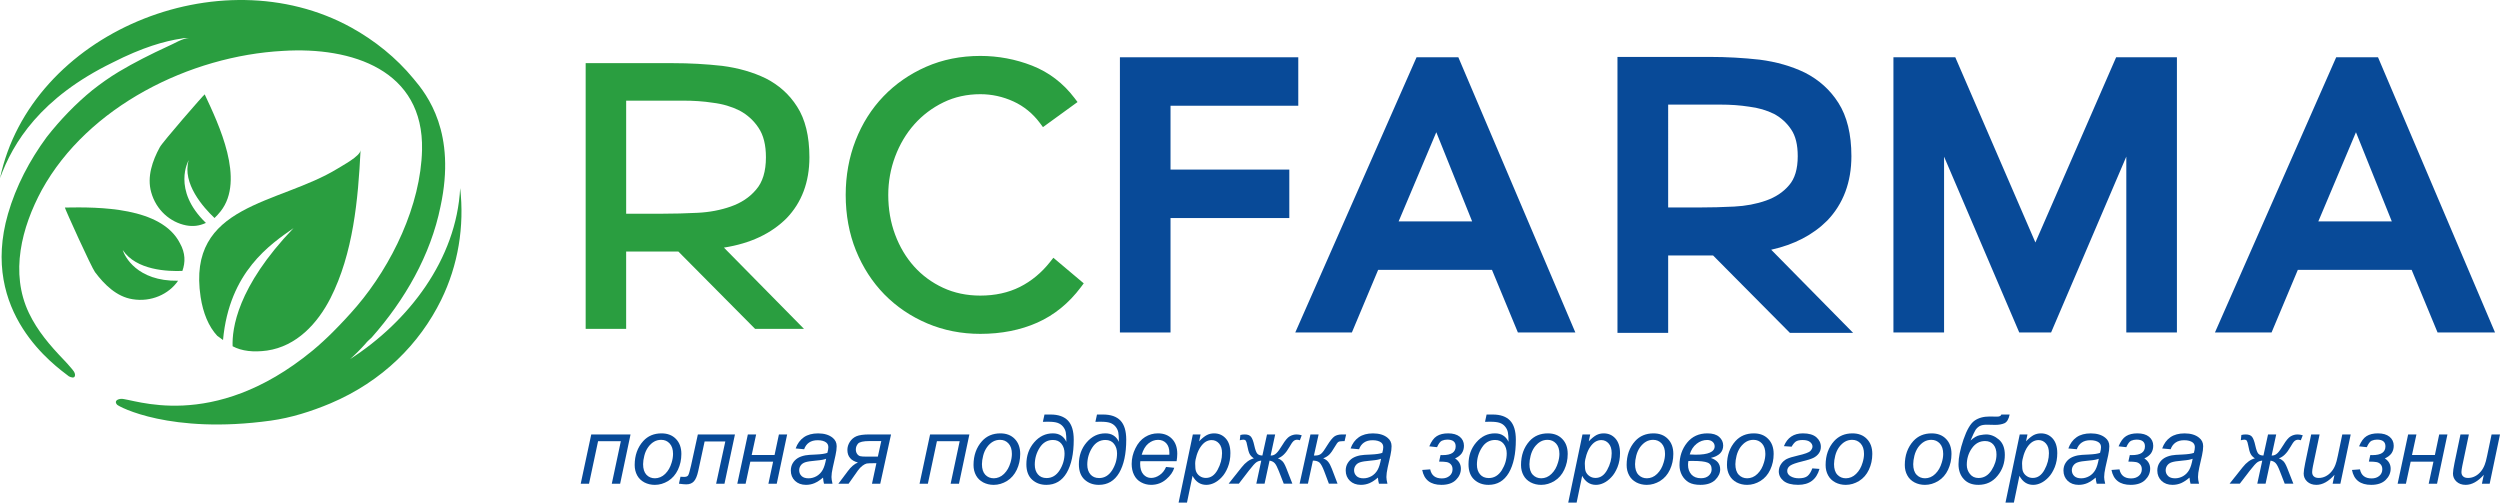<?xml version="1.0" encoding="UTF-8"?> <svg xmlns="http://www.w3.org/2000/svg" xmlns:xlink="http://www.w3.org/1999/xlink" version="1.1" id="Слой_1" x="0px" y="0px" viewBox="0 0 2323.64 467.12" style="enable-background:new 0 0 2323.64 467.12;" xml:space="preserve"> <style type="text/css"> .st0{fill:#2A9E40;} .st1{fill:#084A98;} </style> <g> <g> <g> <path class="st0" d="M752.31,146.23c0-19.79-3.9-35.4-11.43-47.11c-7.25-11.43-17.01-20.07-28.99-26.2 c-11.99-5.85-25.65-9.76-40.7-11.71c-15.05-1.67-30.39-2.51-45.72-2.51h-81.12v246.98h37.63v-71.92h48.5l71.36,71.92h45.44 l-74.43-75.54c24.81-3.9,44.04-13.1,58.26-27.32C745.06,188.32,752.31,169.37,752.31,146.23z M702.69,176.34 c-6.13,7.25-13.94,12.27-23.42,15.61c-9.48,3.35-19.79,5.3-30.94,5.85c-11.15,0.56-22.02,0.84-32.61,0.84h-33.73V93.55h52.97 c9.48,0,18.68,0.56,27.6,1.95c9.2,1.11,17.56,3.62,24.81,7.25c7.25,3.9,13.1,9.2,17.56,15.89c4.74,6.97,6.97,16.17,6.97,27.6 C711.89,159.33,708.83,169.37,702.69,176.34z"></path> </g> <path class="st0" d="M979.06,239.58l-3.02,3.84c-7.98,10.09-17.45,17.93-28.16,23.29c-10.64,5.32-22.99,8.03-36.7,8.03 c-12.63,0-24.28-2.44-34.61-7.25c-10.43-4.83-19.48-11.49-26.92-19.78c-7.47-8.3-13.41-18.25-17.65-29.59 c-4.25-11.35-6.4-23.79-6.4-36.98c0-12.29,2.15-24.28,6.4-35.63c4.26-11.35,10.25-21.44,17.83-29.96s16.71-15.41,27.14-20.46 c10.3-5.01,21.82-7.55,34.22-7.55c10.63,0,21,2.27,30.8,6.76c9.72,4.45,17.99,11.22,24.61,20.09l2.79,3.76l32.14-23.32l-2.94-3.87 c-10.49-13.79-23.74-23.87-39.34-29.97c-15.33-5.99-31.5-9.02-48.06-9.02c-18.18,0-35.14,3.39-50.42,10.1 c-15.22,6.7-28.56,15.94-39.62,27.47c-11.09,11.54-19.82,25.34-25.94,41.05c-6.08,15.61-9.16,32.63-9.16,50.55 c0,18.62,3.2,35.99,9.51,51.63c6.37,15.69,15.26,29.43,26.43,40.85c11.24,11.45,24.64,20.51,39.84,26.96 c15.23,6.47,31.84,9.73,49.35,9.73c19.56,0,37.36-3.51,52.93-10.44c15.73-6.98,29.36-18.06,40.51-32.93l2.68-3.59L979.06,239.58z"></path> <g> <path class="st1" d="M1698.31,205.05c14.92-15.53,22.49-35.68,22.49-59.88c0-20.39-4.08-37.1-12.14-49.65 c-7.57-11.91-17.94-21.29-30.93-27.92c-12.39-6.04-26.57-10.13-42.25-12.15c-15.19-1.69-30.76-2.55-46.25-2.55h-85.86v256.47 h47.12v-71.92h41.76l71.38,71.92h58.75l-76.14-77.27C1667.55,227.4,1685.03,218.34,1698.31,205.05z M1664.77,120.25 c4.14,6.08,6.15,14.24,6.15,24.92c0,11.84-2.69,20.92-8.09,27.03c-5.44,6.41-12.44,11.05-21.4,14.22 c-8.98,3.17-18.95,5.05-29.59,5.58c-11.08,0.56-21.86,0.83-32.37,0.83h-28.99V97.22h48.21c9.94,0,18.7,0.63,27.03,1.93 c8.49,1.03,16.33,3.31,23.14,6.71C1655.41,109.38,1660.74,114.21,1664.77,120.25z"></path> <polygon class="st1" points="1198.36,157.62 1087.95,157.62 1087.95,98.28 1206.69,98.28 1206.69,53.24 1040.91,53.24 1040.91,309.03 1087.95,309.03 1087.95,202.66 1198.36,202.66 "></polygon> <path class="st1" d="M1316.62,53.24l-112.73,255.79h52.62l24.42-58.2h105.79l24.09,58.2h53.41L1355.47,53.24H1316.62z M1299.96,205.79l35.01-82.89l33.32,82.89H1299.96z"></path> <polygon class="st1" points="1891.81,225.36 1817.36,53.24 1759.86,53.24 1759.86,309.03 1806.93,309.03 1806.93,145.62 1876.81,309.03 1906.4,309.03 1976.31,145.56 1976.31,309.03 2023.35,309.03 2023.35,53.24 1966.86,53.24 "></polygon> <path class="st1" d="M2210.26,53.24h-38.87l-112.7,255.79h52.62l24.42-58.2h105.79l24.09,58.2h53.41L2210.26,53.24z M2154.78,205.79l34.98-82.89l33.32,82.89H2154.78z"></path> </g> </g> <g> <path class="st1" d="M549.54,403.79h36.52l-9.66,45.79h-7.76l8.4-39.48h-21.16l-8.4,39.48h-7.73L549.54,403.79z"></path> <path class="st1" d="M589.91,432.22c0-8.93,2.65-16.36,7.9-22.22c4.33-4.8,10.02-7.2,17.06-7.2c5.53,0,9.97,1.68,13.35,5.14 c3.38,3.46,5.08,8.1,5.08,13.96c0,5.3-1.06,10.16-3.18,14.69c-2.15,4.52-5.17,7.99-9.07,10.44c-3.94,2.4-8.07,3.63-12.4,3.63 c-3.57,0-6.81-0.78-9.74-2.29c-2.9-1.56-5.14-3.69-6.67-6.48S589.91,435.85,589.91,432.22z M597.73,431.43 c0,4.3,1.03,7.59,3.1,9.83c2.07,2.18,4.69,3.29,7.9,3.29c1.65,0,3.32-0.34,4.94-1.01c1.65-0.67,3.15-1.68,4.58-3.07 c1.4-1.4,2.6-2.96,3.6-4.69c0.98-1.79,1.79-3.69,2.4-5.75c0.87-2.85,1.31-5.58,1.31-8.15c0-4.19-1.03-7.37-3.13-9.66 c-2.07-2.29-4.69-3.41-7.85-3.41c-2.46,0-4.69,0.56-6.7,1.73s-3.83,2.85-5.44,5.08c-1.62,2.29-2.82,4.86-3.57,7.87 C598.12,426.46,597.73,429.09,597.73,431.43z"></path> <path class="st1" d="M648.63,403.79h34.48l-9.74,45.79h-7.76l8.54-39.26h-19.24l-5.89,27.25c-1.01,4.69-2.37,7.99-4.08,9.83 c-1.68,1.84-4.02,2.79-7.01,2.79c-1.73,0-4.02-0.22-6.87-0.61l1.42-6.48c1.2,0.11,2.32,0.17,3.29,0.17c1.98,0,3.27-0.5,3.88-1.51 c0.61-1.01,1.51-4.02,2.65-9.1L648.63,403.79z"></path> <path class="st1" d="M695.09,403.79h7.71l-4.13,19.1h21.25l4.05-19.1h7.65l-9.66,45.79h-7.76l4.38-20.49H697.4l-4.38,20.49h-7.73 L695.09,403.79z"></path> <path class="st1" d="M764.97,443.89c-2.71,2.35-5.3,4.02-7.82,5.14c-2.48,1.06-5.17,1.62-8.01,1.62c-4.22,0-7.62-1.28-10.22-3.74 c-2.6-2.51-3.88-5.7-3.88-9.55c0-2.57,0.59-4.86,1.76-6.81c1.14-1.95,2.71-3.52,4.63-4.75c1.9-1.17,4.27-2.01,7.06-2.57 c1.76-0.34,5.08-0.61,9.97-0.78c4.91-0.22,8.43-0.73,10.55-1.56c0.59-2.12,0.89-3.91,0.89-5.3c0-1.84-0.67-3.24-1.98-4.3 c-1.81-1.4-4.44-2.12-7.93-2.12c-3.27,0-5.95,0.73-8.04,2.18s-3.6,3.52-4.55,6.2l-7.87-0.73c1.59-4.52,4.16-7.99,7.65-10.44 c3.49-2.4,7.87-3.57,13.21-3.57c5.67,0,10.13,1.34,13.46,4.02c2.51,2.01,3.8,4.63,3.8,7.87c0,2.4-0.36,5.25-1.09,8.49l-2.54,11.39 c-0.81,3.57-1.2,6.53-1.2,8.82c0,1.45,0.31,3.52,0.95,6.2h-7.9C765.45,448.07,765.14,446.18,764.97,443.89z M767.85,426.41 c-1.09,0.39-2.26,0.73-3.52,0.95c-1.26,0.28-3.32,0.5-6.25,0.78c-4.55,0.39-7.76,0.89-9.63,1.51c-1.87,0.61-3.27,1.62-4.22,2.96 c-0.95,1.34-1.42,2.85-1.42,4.47c0,2.18,0.75,3.96,2.26,5.42c1.51,1.4,3.66,2.07,6.45,2.07c2.57,0,5.08-0.67,7.45-2.01 c2.37-1.4,4.27-3.29,5.64-5.75C766,434.39,767.06,430.88,767.85,426.41z"></path> <path class="st1" d="M828.18,403.79l-10.02,45.79h-7.68l4.08-19.04h-2.6c-3.24,0-5.39,0.11-6.42,0.28 c-1.03,0.22-2.35,0.89-3.88,2.01c-1.56,1.17-2.99,2.68-4.27,4.47l-8.66,12.28h-9.49l8.71-11.61c2.99-4.08,6.14-6.76,9.44-8.1 c-3.24-0.84-5.7-2.23-7.32-4.19c-1.65-1.95-2.46-4.47-2.46-7.48c0-2.62,0.75-5.14,2.26-7.48c1.51-2.35,3.55-4.13,6.14-5.25 c2.62-1.12,6.64-1.68,12.12-1.68H828.18z M819.11,409.94h-10.78c-5.92,0-9.55,0.84-10.89,2.46c-1.34,1.62-1.98,3.41-1.98,5.3 c0,1.68,0.39,3.07,1.23,4.24c0.84,1.12,1.81,1.84,2.93,2.07c1.12,0.28,3.04,0.39,5.78,0.39h10.53L819.11,409.94z"></path> <path class="st1" d="M864.48,403.79H901l-9.66,45.79h-7.76l8.4-39.48h-21.16l-8.4,39.48h-7.73L864.48,403.79z"></path> <path class="st1" d="M904.85,432.22c0-8.93,2.65-16.36,7.9-22.22c4.33-4.8,10.02-7.2,17.06-7.2c5.53,0,9.97,1.68,13.35,5.14 c3.38,3.46,5.08,8.1,5.08,13.96c0,5.3-1.06,10.16-3.18,14.69c-2.15,4.52-5.17,7.99-9.07,10.44c-3.94,2.4-8.07,3.63-12.4,3.63 c-3.57,0-6.81-0.78-9.74-2.29c-2.9-1.56-5.14-3.69-6.67-6.48S904.85,435.85,904.85,432.22z M912.67,431.43 c0,4.3,1.03,7.59,3.1,9.83c2.07,2.18,4.69,3.29,7.9,3.29c1.65,0,3.32-0.34,4.94-1.01c1.65-0.67,3.15-1.68,4.58-3.07 c1.4-1.4,2.6-2.96,3.6-4.69c0.98-1.79,1.79-3.69,2.4-5.75c0.87-2.85,1.31-5.58,1.31-8.15c0-4.19-1.03-7.37-3.13-9.66 c-2.07-2.29-4.69-3.41-7.85-3.41c-2.46,0-4.69,0.56-6.7,1.73s-3.83,2.85-5.44,5.08c-1.62,2.29-2.82,4.86-3.57,7.87 C913.06,426.46,912.67,429.09,912.67,431.43z"></path> <path class="st1" d="M969.32,392.04l1.48-6.76h5.64c7.2,0,12.62,1.9,16.19,5.64c3.57,3.77,5.36,9.69,5.36,17.79 c0,13.07-2.21,23.29-6.56,30.77c-4.38,7.43-10.69,11.17-18.87,11.17c-5.33,0-9.74-1.62-13.29-4.86c-3.52-3.24-5.3-7.99-5.3-14.24 c0-8.1,2.43-14.85,7.26-20.44c4.83-5.58,10.61-8.32,17.34-8.32c2.93,0,5.44,0.61,7.54,1.95c2.09,1.28,3.77,3.24,5.03,5.92 c0-4.02-0.17-6.98-0.56-8.88c-0.39-1.95-1.26-3.69-2.57-5.3c-1.34-1.62-3.02-2.74-5.05-3.46c-2.04-0.7-4.89-1.03-8.57-1.03 L969.32,392.04z M961.78,431.88c0,3.69,0.95,6.7,2.88,8.99c1.93,2.29,4.63,3.46,8.12,3.46c5.03,0,9.05-2.46,12.12-7.26 c3.04-4.86,4.55-10.05,4.55-15.64c0-3.57-0.95-6.53-2.85-8.93s-4.52-3.57-7.93-3.57c-5.17,0-9.27,2.4-12.31,7.15 C963.29,420.88,961.78,426.13,961.78,431.88z"></path> <path class="st1" d="M1018.12,392.04l1.48-6.76h5.64c7.2,0,12.62,1.9,16.19,5.64c3.57,3.77,5.36,9.69,5.36,17.79 c0,13.07-2.21,23.29-6.56,30.77c-4.38,7.43-10.69,11.17-18.87,11.17c-5.33,0-9.74-1.62-13.29-4.86c-3.52-3.24-5.3-7.99-5.3-14.24 c0-8.1,2.43-14.85,7.26-20.44c4.83-5.58,10.61-8.32,17.34-8.32c2.93,0,5.44,0.61,7.54,1.95c2.09,1.28,3.77,3.24,5.03,5.92 c0-4.02-0.17-6.98-0.56-8.88c-0.39-1.95-1.26-3.69-2.57-5.3c-1.34-1.62-3.02-2.74-5.05-3.46c-2.04-0.7-4.89-1.03-8.57-1.03 L1018.12,392.04z M1010.58,431.88c0,3.69,0.95,6.7,2.88,8.99c1.93,2.29,4.63,3.46,8.12,3.46c5.03,0,9.05-2.46,12.12-7.26 c3.04-4.86,4.55-10.05,4.55-15.64c0-3.57-0.95-6.53-2.85-8.93s-4.52-3.57-7.93-3.57c-5.17,0-9.27,2.4-12.31,7.15 C1012.09,420.88,1010.58,426.13,1010.58,431.88z"></path> <path class="st1" d="M1083.82,434l7.59,0.78c-1.09,3.8-3.6,7.37-7.51,10.72c-3.94,3.41-8.6,5.14-14.04,5.14 c-3.38,0-6.51-0.84-9.33-2.4c-2.85-1.56-5-3.8-6.48-6.81c-1.48-2.96-2.21-6.37-2.21-10.22c0-4.97,1.14-9.83,3.46-14.52 c2.32-4.75,5.3-8.21,8.99-10.5c3.69-2.29,7.65-3.41,11.95-3.41c5.44,0,9.8,1.68,13.07,5.08c3.27,3.35,4.91,7.99,4.91,13.85 c0,2.23-0.22,4.58-0.61,6.92h-33.73c-0.11,0.89-0.17,1.68-0.17,2.4c0,4.3,1.01,7.54,2.96,9.83c1.98,2.23,4.38,3.35,7.23,3.35 c2.65,0,5.3-0.84,7.87-2.62C1080.38,439.87,1082.39,437.3,1083.82,434z M1061.15,422.67h25.71c0.03-0.78,0.03-1.34,0.03-1.73 c0-3.91-0.98-6.87-2.93-8.99c-1.95-2.07-4.47-3.13-7.54-3.13c-3.35,0-6.37,1.17-9.13,3.46 C1064.55,414.57,1062.51,418.03,1061.15,422.67z"></path> <path class="st1" d="M1095.46,467.12l13.23-63.32h7.18l-1.31,6.37c2.65-2.79,5.05-4.69,7.18-5.81c2.09-1.06,4.33-1.56,6.7-1.56 c4.36,0,7.99,1.56,10.86,4.75c2.88,3.18,4.3,7.71,4.3,13.62c0,4.8-0.78,9.1-2.37,13.07c-1.56,3.91-3.52,7.09-5.81,9.44 c-2.29,2.4-4.63,4.13-6.98,5.25c-2.37,1.12-4.77,1.73-7.26,1.73c-5.47,0-9.74-2.79-12.76-8.38l-5.17,24.85H1095.46z M1110.87,430.88c0,3.41,0.25,5.81,0.75,7.09c0.7,1.9,1.9,3.41,3.52,4.52c1.65,1.17,3.55,1.73,5.7,1.73c4.5,0,8.1-2.51,10.86-7.54 c2.76-5.08,4.13-10.22,4.13-15.47c0-3.91-0.92-6.87-2.76-8.99c-1.87-2.12-4.16-3.18-6.92-3.18c-1.98,0-3.83,0.56-5.53,1.56 c-1.68,1.06-3.27,2.62-4.72,4.75c-1.45,2.07-2.65,4.63-3.6,7.65C1111.35,426.02,1110.87,428.64,1110.87,430.88z"></path> <path class="st1" d="M1177.63,403.79h7.59l-4.22,19.6h0.61c1.62,0,3.18-0.67,4.66-2.07c1.48-1.34,3.38-3.96,5.67-7.76 c2.51-4.19,4.77-6.87,6.81-8.04c2.04-1.17,4.16-1.73,6.34-1.73c1.59,0,3.18,0.28,4.8,0.78l-1.73,4.63c-1.03-0.34-1.9-0.5-2.6-0.5 c-1.28,0-2.43,0.45-3.38,1.34c-0.98,0.89-2.23,2.74-3.77,5.47c-3.18,5.64-6.73,9.16-10.67,10.5c1.37,0.45,2.65,1.28,3.91,2.4 c1.26,1.06,2.51,3.29,3.82,6.53l5.72,14.63h-8.01l-4.52-11.61c-1.42-3.69-2.71-6.14-3.85-7.43c-1.17-1.28-2.79-2.07-4.83-2.4 l-4.63,21.44h-7.68l4.61-21.44c-1.59,0.06-3.07,0.56-4.44,1.45c-1.37,0.89-3.71,3.46-6.98,7.71l-9.44,12.28h-9.49l12.12-15.24 c3.55-4.52,7.34-7.26,11.36-8.32c-1.7-1.12-3.02-2.46-3.88-3.96c-0.84-1.56-1.65-4.36-2.4-8.38c-0.33-2.01-0.75-3.35-1.26-4.08 c-0.5-0.67-1.26-0.95-2.23-0.95c-0.67,0-1.76,0.17-3.32,0.56l0.53-4.91c1.37-0.34,2.71-0.5,4.05-0.5c2.74,0,4.69,0.73,5.89,2.23 c1.17,1.51,2.18,4.24,3.02,8.1c0.84,3.8,1.76,6.31,2.74,7.48c1.01,1.17,2.6,1.79,4.77,1.79L1177.63,403.79z"></path> <path class="st1" d="M1218,403.79h7.59l-4.36,19.6h1.4c2.18,0,3.91-0.56,5.25-1.62c1.4-1.12,3.29-3.74,5.75-7.87 c2.62-4.19,4.8-6.92,6.59-8.21c1.79-1.28,4.24-1.9,7.26-1.9h3.69l-1.45,6.25h-1.9c-1.9,0-3.24,0.28-3.96,0.78 s-1.84,2.01-3.24,4.47c-1.95,3.41-3.69,5.81-5.14,7.26c-1.51,1.45-3.35,2.62-5.64,3.46c1.9,0.73,3.46,1.79,4.63,3.24 c1.17,1.4,2.29,3.52,3.41,6.42l5.3,13.9h-8.04l-4.3-11.45c-1.62-4.3-3.13-6.98-4.47-8.21c-1.45-1.23-3.46-1.79-6.09-1.79 l-4.63,21.44h-7.73L1218,403.79z"></path> <path class="st1" d="M1280.71,443.89c-2.68,2.35-5.3,4.02-7.76,5.14c-2.51,1.06-5.19,1.62-8.04,1.62c-4.24,0-7.65-1.28-10.22-3.74 c-2.57-2.51-3.91-5.7-3.91-9.55c0-2.57,0.61-4.86,1.79-6.81s2.68-3.52,4.63-4.75c1.9-1.17,4.24-2.01,7.04-2.57 c1.79-0.34,5.08-0.61,10-0.78c4.91-0.22,8.43-0.73,10.55-1.56c0.61-2.12,0.89-3.91,0.89-5.3c0-1.84-0.67-3.24-1.95-4.3 c-1.84-1.4-4.47-2.12-7.93-2.12c-3.29,0-5.97,0.73-8.04,2.18c-2.12,1.45-3.63,3.52-4.58,6.2l-7.87-0.73 c1.62-4.52,4.13-7.99,7.65-10.44c3.46-2.4,7.87-3.57,13.18-3.57c5.7,0,10.16,1.34,13.46,4.02c2.57,2.01,3.8,4.63,3.8,7.87 c0,2.4-0.33,5.25-1.06,8.49l-2.57,11.39c-0.78,3.57-1.17,6.53-1.17,8.82c0,1.45,0.28,3.52,0.95,6.2h-7.87 C1281.21,448.07,1280.88,446.18,1280.71,443.89z M1283.61,426.41c-1.12,0.39-2.29,0.73-3.52,0.95c-1.23,0.28-3.35,0.5-6.25,0.78 c-4.58,0.39-7.76,0.89-9.6,1.51c-1.9,0.61-3.29,1.62-4.24,2.96c-0.95,1.34-1.45,2.85-1.45,4.47c0,2.18,0.78,3.96,2.29,5.42 c1.51,1.4,3.63,2.07,6.42,2.07c2.62,0,5.08-0.67,7.48-2.01c2.4-1.4,4.24-3.29,5.64-5.75 C1281.77,434.39,1282.83,430.88,1283.61,426.41z"></path> <path class="st1" d="M1335.66,415.63l-7.2-0.78c1.9-4.58,4.19-7.76,6.98-9.49c2.74-1.73,6.25-2.57,10.55-2.57 c4.52,0,8.15,1.01,10.78,3.13c2.57,2.12,3.91,4.91,3.91,8.38c0,2.74-0.73,5.08-2.07,7.04c-1.4,1.95-3.46,3.52-6.2,4.75 c3.57,2.29,5.42,5.47,5.42,9.55c0,3.91-1.56,7.43-4.63,10.44c-3.07,3.02-7.54,4.58-13.46,4.58c-10.16,0-16.08-4.63-17.87-13.85 l7.43-0.56c1.17,5.64,4.75,8.43,10.83,8.43c2.9,0,5.25-0.78,7.15-2.35c1.84-1.56,2.79-3.63,2.79-6.14c0-1.9-0.5-3.41-1.56-4.58 c-1.01-1.12-2.29-1.84-3.85-2.12c-1.51-0.28-3.91-0.45-7.09-0.45l1.34-6.09c0.67,0.06,1.28,0.06,1.95,0.06 c4.02,0,7.09-0.67,9.1-2.01c2.01-1.4,3.02-3.41,3.02-6.14c0-2.07-0.61-3.63-1.95-4.69c-1.28-1.06-3.29-1.56-5.92-1.56 c-1.68,0-3.35,0.34-4.91,1.01C1338.62,410.33,1337.11,412.34,1335.66,415.63z"></path> <path class="st1" d="M1380.27,392.04l1.45-6.76h5.64c7.26,0,12.62,1.9,16.19,5.64c3.57,3.77,5.36,9.69,5.36,17.79 c0,13.07-2.18,23.29-6.53,30.77c-4.41,7.43-10.67,11.17-18.87,11.17c-5.3,0-9.77-1.62-13.29-4.86c-3.52-3.24-5.3-7.99-5.3-14.24 c0-8.1,2.4-14.85,7.26-20.44c4.8-5.58,10.61-8.32,17.31-8.32c2.96,0,5.47,0.61,7.54,1.95c2.12,1.28,3.8,3.24,5.08,5.92 c0-4.02-0.22-6.98-0.61-8.88c-0.39-1.95-1.23-3.69-2.57-5.3c-1.28-1.62-2.96-2.74-5.03-3.46c-2.07-0.7-4.91-1.03-8.6-1.03 L1380.27,392.04z M1372.73,431.88c0,3.69,0.95,6.7,2.9,8.99c1.9,2.29,4.63,3.46,8.1,3.46c5.03,0,9.05-2.46,12.12-7.26 c3.02-4.86,4.58-10.05,4.58-15.64c0-3.57-0.95-6.53-2.85-8.93s-4.58-3.57-7.93-3.57c-5.19,0-9.33,2.4-12.34,7.15 C1374.24,420.88,1372.73,426.13,1372.73,431.88z"></path> <path class="st1" d="M1413.72,432.22c0-8.93,2.62-16.36,7.87-22.22c4.36-4.8,10.05-7.2,17.09-7.2c5.53,0,10,1.68,13.35,5.14 c3.41,3.46,5.08,8.1,5.08,13.96c0,5.3-1.06,10.16-3.18,14.69c-2.12,4.52-5.14,7.99-9.1,10.44c-3.91,2.4-8.04,3.63-12.4,3.63 c-3.57,0-6.81-0.78-9.72-2.29c-2.9-1.56-5.14-3.69-6.64-6.48C1414.5,439.08,1413.72,435.85,1413.72,432.22z M1421.54,431.43 c0,4.3,1.01,7.59,3.13,9.83c2.07,2.18,4.69,3.29,7.87,3.29c1.68,0,3.29-0.34,4.97-1.01c1.62-0.67,3.13-1.68,4.52-3.07 c1.45-1.4,2.62-2.96,3.63-4.69c1.01-1.79,1.79-3.69,2.4-5.75c0.89-2.85,1.34-5.58,1.34-8.15c0-4.19-1.06-7.37-3.13-9.66 c-2.12-2.29-4.75-3.41-7.87-3.41c-2.46,0-4.69,0.56-6.7,1.73s-3.8,2.85-5.47,5.08c-1.62,2.29-2.79,4.86-3.57,7.87 C1421.93,426.46,1421.54,429.09,1421.54,431.43z"></path> <path class="st1" d="M1457.61,467.12l13.23-63.32h7.2l-1.34,6.37c2.68-2.79,5.08-4.69,7.15-5.81c2.12-1.06,4.36-1.56,6.7-1.56 c4.41,0,8.04,1.56,10.89,4.75c2.85,3.18,4.3,7.71,4.3,13.62c0,4.8-0.78,9.1-2.35,13.07c-1.62,3.91-3.52,7.09-5.86,9.44 c-2.29,2.4-4.58,4.13-6.98,5.25c-2.35,1.12-4.75,1.73-7.2,1.73c-5.53,0-9.77-2.79-12.79-8.38l-5.14,24.85H1457.61z M1473.02,430.88c0,3.41,0.28,5.81,0.73,7.09c0.73,1.9,1.9,3.41,3.57,4.52c1.62,1.17,3.52,1.73,5.7,1.73 c4.47,0,8.1-2.51,10.83-7.54c2.79-5.08,4.13-10.22,4.13-15.47c0-3.91-0.89-6.87-2.79-8.99c-1.84-2.12-4.13-3.18-6.87-3.18 c-2.01,0-3.85,0.56-5.53,1.56c-1.73,1.06-3.29,2.62-4.75,4.75c-1.45,2.07-2.62,4.63-3.57,7.65 C1473.53,426.02,1473.02,428.64,1473.02,430.88z"></path> <path class="st1" d="M1511.89,432.22c0-8.93,2.62-16.36,7.87-22.22c4.36-4.8,10.05-7.2,17.09-7.2c5.53,0,10,1.68,13.35,5.14 c3.41,3.46,5.08,8.1,5.08,13.96c0,5.3-1.06,10.16-3.18,14.69c-2.12,4.52-5.14,7.99-9.1,10.44c-3.91,2.4-8.04,3.63-12.4,3.63 c-3.57,0-6.81-0.78-9.72-2.29c-2.9-1.56-5.14-3.69-6.64-6.48C1512.67,439.08,1511.89,435.85,1511.89,432.22z M1519.71,431.43 c0,4.3,1.01,7.59,3.13,9.83c2.07,2.18,4.69,3.29,7.87,3.29c1.68,0,3.29-0.34,4.97-1.01c1.62-0.67,3.13-1.68,4.52-3.07 c1.45-1.4,2.62-2.96,3.63-4.69c1.01-1.79,1.79-3.69,2.4-5.75c0.89-2.85,1.34-5.58,1.34-8.15c0-4.19-1.06-7.37-3.13-9.66 c-2.12-2.29-4.75-3.41-7.87-3.41c-2.46,0-4.69,0.56-6.7,1.73s-3.8,2.85-5.47,5.08c-1.62,2.29-2.79,4.86-3.57,7.87 C1520.1,426.46,1519.71,429.09,1519.71,431.43z"></path> <path class="st1" d="M1590.18,425.63c2.9,1.01,5.08,2.4,6.53,4.13c1.4,1.79,2.12,3.91,2.12,6.48c0,3.46-1.51,6.76-4.63,9.83 c-3.13,3.02-7.65,4.58-13.74,4.58c-4.52,0-8.1-0.78-10.78-2.29c-2.62-1.56-4.75-3.74-6.31-6.53c-1.56-2.85-2.35-6.03-2.35-9.49 c0-8.1,2.35-15.08,7.04-20.88s11-8.66,18.93-8.66c4.75,0,8.43,1.06,10.89,3.29c2.51,2.18,3.74,4.86,3.74,8.04 c0,2.9-0.95,5.3-2.85,7.26C1596.88,423.28,1594.03,424.68,1590.18,425.63z M1569.29,428.47c-0.22,1.23-0.34,2.46-0.34,3.63 c0,3.63,1.06,6.59,3.13,8.93c2.07,2.29,5.03,3.46,8.93,3.46c3.02,0,5.42-0.78,7.2-2.4c1.79-1.62,2.68-3.52,2.68-5.86 c0-3.13-1.23-5.25-3.74-6.25c-2.51-1.06-7.09-1.56-13.74-1.56C1572.75,428.42,1571.41,428.42,1569.29,428.47z M1570.52,422.39 c2.12,0.17,3.91,0.22,5.42,0.22c5.92,0,10.39-0.61,13.35-1.95c2.9-1.28,4.41-3.24,4.41-5.81c0-1.73-0.67-3.13-1.95-4.24 c-1.28-1.12-2.96-1.68-5.03-1.68c-3.52,0-6.81,1.17-9.83,3.57S1571.75,418.2,1570.52,422.39z"></path> <path class="st1" d="M1605.14,432.22c0-8.93,2.62-16.36,7.87-22.22c4.36-4.8,10.05-7.2,17.09-7.2c5.53,0,10,1.68,13.35,5.14 c3.41,3.46,5.08,8.1,5.08,13.96c0,5.3-1.06,10.16-3.18,14.69s-5.14,7.99-9.1,10.44c-3.91,2.4-8.04,3.63-12.4,3.63 c-3.57,0-6.81-0.78-9.72-2.29c-2.9-1.56-5.14-3.69-6.65-6.48C1605.92,439.08,1605.14,435.85,1605.14,432.22z M1612.96,431.43 c0,4.3,1.01,7.59,3.13,9.83c2.07,2.18,4.69,3.29,7.87,3.29c1.68,0,3.29-0.34,4.97-1.01c1.62-0.67,3.13-1.68,4.52-3.07 c1.45-1.4,2.62-2.96,3.63-4.69c1.01-1.79,1.79-3.69,2.4-5.75c0.89-2.85,1.34-5.58,1.34-8.15c0-4.19-1.06-7.37-3.13-9.66 c-2.12-2.29-4.75-3.41-7.87-3.41c-2.46,0-4.69,0.56-6.7,1.73s-3.8,2.85-5.47,5.08c-1.62,2.29-2.79,4.86-3.57,7.87 C1613.35,426.46,1612.96,429.09,1612.96,431.43z"></path> <path class="st1" d="M1665.22,415.18l-7.15-0.5c3.18-7.93,9.1-11.89,17.65-11.89c5.47,0,9.6,1.17,12.45,3.57 c2.79,2.46,4.24,5.42,4.24,8.93c0,2.4-0.67,4.47-2.01,6.25c-1.28,1.73-3.02,3.13-5.14,4.13c-2.18,1.01-5.53,2.07-10.22,3.18 c-5.53,1.34-9.21,2.62-11.11,3.91c-1.84,1.28-2.79,2.9-2.79,4.97c0,2.07,1.06,3.74,3.18,4.97c2.12,1.23,4.63,1.84,7.59,1.84 c3.63,0,6.37-0.67,8.1-2.12c1.73-1.4,3.24-3.8,4.47-7.09l6.64,0.5c-2.79,9.88-9.38,14.8-19.77,14.8c-6.09,0-10.61-1.23-13.57-3.63 c-2.96-2.46-4.47-5.36-4.47-8.88c0-2.46,0.73-4.75,2.12-6.81c1.4-2.07,3.18-3.63,5.25-4.69c2.12-1.06,5.58-2.12,10.5-3.24 c6.37-1.45,10.16-2.85,11.5-4.24c1.28-1.4,1.95-2.74,1.95-4.08c0-1.62-0.78-3.02-2.29-4.24s-3.8-1.84-6.87-1.84 c-2.85,0-4.97,0.5-6.31,1.4C1667.85,411.28,1666.51,412.9,1665.22,415.18z"></path> <path class="st1" d="M1696.83,432.22c0-8.93,2.62-16.36,7.87-22.22c4.36-4.8,10.05-7.2,17.09-7.2c5.53,0,10,1.68,13.35,5.14 c3.41,3.46,5.08,8.1,5.08,13.96c0,5.3-1.06,10.16-3.18,14.69s-5.14,7.99-9.1,10.44c-3.91,2.4-8.04,3.63-12.4,3.63 c-3.57,0-6.81-0.78-9.72-2.29c-2.9-1.56-5.14-3.69-6.65-6.48C1697.61,439.08,1696.83,435.85,1696.83,432.22z M1704.65,431.43 c0,4.3,1.01,7.59,3.13,9.83c2.07,2.18,4.69,3.29,7.87,3.29c1.68,0,3.29-0.34,4.97-1.01c1.62-0.67,3.13-1.68,4.52-3.07 c1.45-1.4,2.62-2.96,3.63-4.69c1.01-1.79,1.79-3.69,2.4-5.75c0.89-2.85,1.34-5.58,1.34-8.15c0-4.19-1.06-7.37-3.13-9.66 c-2.12-2.29-4.75-3.41-7.87-3.41c-2.46,0-4.69,0.56-6.7,1.73s-3.8,2.85-5.47,5.08c-1.62,2.29-2.79,4.86-3.57,7.87 C1705.04,426.46,1704.65,429.09,1704.65,431.43z"></path> <path class="st1" d="M1770.43,432.22c0-8.93,2.62-16.36,7.87-22.22c4.36-4.8,10.05-7.2,17.09-7.2c5.53,0,10,1.68,13.35,5.14 c3.41,3.46,5.08,8.1,5.08,13.96c0,5.3-1.06,10.16-3.18,14.69c-2.12,4.52-5.14,7.99-9.1,10.44c-3.91,2.4-8.04,3.63-12.4,3.63 c-3.57,0-6.81-0.78-9.72-2.29c-2.9-1.56-5.14-3.69-6.64-6.48C1771.21,439.08,1770.43,435.85,1770.43,432.22z M1778.25,431.43 c0,4.3,1.01,7.59,3.13,9.83c2.07,2.18,4.69,3.29,7.87,3.29c1.68,0,3.29-0.34,4.97-1.01c1.62-0.67,3.13-1.68,4.52-3.07 c1.45-1.4,2.62-2.96,3.63-4.69c1.01-1.79,1.79-3.69,2.4-5.75c0.89-2.85,1.34-5.58,1.34-8.15c0-4.19-1.06-7.37-3.13-9.66 c-2.12-2.29-4.75-3.41-7.87-3.41c-2.46,0-4.69,0.56-6.7,1.73c-2.01,1.17-3.8,2.85-5.47,5.08c-1.62,2.29-2.79,4.86-3.57,7.87 C1778.64,426.46,1778.25,429.09,1778.25,431.43z"></path> <path class="st1" d="M1860.16,385.28h7.71c-0.89,4.36-2.51,7.04-4.86,8.12c-2.4,1.01-5.25,1.51-8.54,1.51l-7.93-0.17 c-2.85,0-5.03,0.45-6.53,1.28c-1.56,0.89-2.79,2.07-3.8,3.52c-0.95,1.51-2.51,4.8-4.69,9.94c3.07-2.79,5.92-4.47,8.54-4.97 c2.68-0.5,4.63-0.73,5.92-0.73c4.19,0,8.15,1.56,11.89,4.75c3.69,3.18,5.53,7.93,5.53,14.3c0,7.37-2.23,13.9-6.81,19.43 c-4.52,5.58-10.44,8.38-17.81,8.38c-5.81,0-10.33-1.79-13.57-5.36c-3.24-3.52-4.86-8.15-4.86-13.85c0-6.25,1.56-13.9,4.63-22.95 c3.13-9.05,6.53-14.85,10.22-17.45c3.69-2.62,8.38-3.91,14.07-3.91l6.92,0.11C1858.43,387.24,1859.77,386.62,1860.16,385.28z M1855.64,422.44c0-3.74-0.89-6.76-2.74-9.05c-1.9-2.29-4.47-3.46-7.82-3.46c-5.08,0-9.16,2.23-12.34,6.76 c-3.13,4.47-4.69,9.6-4.69,15.41c0,3.24,1.01,6.09,2.96,8.49c1.95,2.46,4.58,3.69,7.93,3.69c4.97,0,9.05-2.4,12.12-7.2 C1854.13,432.27,1855.64,427.36,1855.64,422.44z"></path> <path class="st1" d="M1864.02,467.12l13.23-63.32h7.2l-1.34,6.37c2.68-2.79,5.08-4.69,7.15-5.81c2.12-1.06,4.36-1.56,6.7-1.56 c4.41,0,8.04,1.56,10.89,4.75c2.85,3.18,4.3,7.71,4.3,13.62c0,4.8-0.78,9.1-2.35,13.07c-1.62,3.91-3.52,7.09-5.86,9.44 c-2.29,2.4-4.58,4.13-6.98,5.25c-2.35,1.12-4.75,1.73-7.2,1.73c-5.53,0-9.77-2.79-12.79-8.38l-5.14,24.85H1864.02z M1879.43,430.88c0,3.41,0.28,5.81,0.73,7.09c0.73,1.9,1.9,3.41,3.57,4.52c1.62,1.17,3.52,1.73,5.7,1.73 c4.47,0,8.1-2.51,10.83-7.54c2.79-5.08,4.13-10.22,4.13-15.47c0-3.91-0.89-6.87-2.79-8.99c-1.84-2.12-4.13-3.18-6.87-3.18 c-2.01,0-3.85,0.56-5.53,1.56c-1.73,1.06-3.29,2.62-4.75,4.75c-1.45,2.07-2.62,4.63-3.57,7.65 C1879.93,426.02,1879.43,428.64,1879.43,430.88z"></path> <path class="st1" d="M1947.83,443.89c-2.68,2.35-5.3,4.02-7.76,5.14c-2.51,1.06-5.19,1.62-8.04,1.62c-4.24,0-7.65-1.28-10.22-3.74 c-2.57-2.51-3.91-5.7-3.91-9.55c0-2.57,0.61-4.86,1.79-6.81s2.68-3.52,4.63-4.75c1.9-1.17,4.24-2.01,7.04-2.57 c1.79-0.34,5.08-0.61,10-0.78c4.91-0.22,8.43-0.73,10.55-1.56c0.61-2.12,0.89-3.91,0.89-5.3c0-1.84-0.67-3.24-1.95-4.3 c-1.84-1.4-4.47-2.12-7.93-2.12c-3.29,0-5.97,0.73-8.04,2.18c-2.12,1.45-3.63,3.52-4.58,6.2l-7.87-0.73 c1.62-4.52,4.13-7.99,7.65-10.44c3.46-2.4,7.87-3.57,13.18-3.57c5.7,0,10.16,1.34,13.46,4.02c2.57,2.01,3.8,4.63,3.8,7.87 c0,2.4-0.34,5.25-1.06,8.49l-2.57,11.39c-0.78,3.57-1.17,6.53-1.17,8.82c0,1.45,0.28,3.52,0.95,6.2h-7.87 C1948.33,448.07,1948,446.18,1947.83,443.89z M1950.74,426.41c-1.12,0.39-2.29,0.73-3.52,0.95c-1.23,0.28-3.35,0.5-6.25,0.78 c-4.58,0.39-7.76,0.89-9.6,1.51c-1.9,0.61-3.29,1.62-4.24,2.96c-0.95,1.34-1.45,2.85-1.45,4.47c0,2.18,0.78,3.96,2.29,5.42 c1.51,1.4,3.63,2.07,6.42,2.07c2.62,0,5.08-0.67,7.48-2.01c2.4-1.4,4.24-3.29,5.64-5.75 C1948.89,434.39,1949.95,430.88,1950.74,426.41z"></path> <path class="st1" d="M1976.31,415.63l-7.2-0.78c1.9-4.58,4.19-7.76,6.98-9.49c2.74-1.73,6.25-2.57,10.55-2.57 c4.52,0,8.15,1.01,10.78,3.13c2.57,2.12,3.91,4.91,3.91,8.38c0,2.74-0.73,5.08-2.07,7.04c-1.4,1.95-3.46,3.52-6.2,4.75 c3.57,2.29,5.42,5.47,5.42,9.55c0,3.91-1.56,7.43-4.63,10.44c-3.07,3.02-7.54,4.58-13.46,4.58c-10.16,0-16.08-4.63-17.87-13.85 l7.43-0.56c1.17,5.64,4.75,8.43,10.83,8.43c2.9,0,5.25-0.78,7.15-2.35c1.84-1.56,2.79-3.63,2.79-6.14c0-1.9-0.5-3.41-1.56-4.58 c-1.01-1.12-2.29-1.84-3.85-2.12c-1.51-0.28-3.91-0.45-7.09-0.45l1.34-6.09c0.67,0.06,1.28,0.06,1.95,0.06 c4.02,0,7.09-0.67,9.1-2.01c2.01-1.4,3.02-3.41,3.02-6.14c0-2.07-0.61-3.63-1.95-4.69c-1.28-1.06-3.29-1.56-5.92-1.56 c-1.68,0-3.35,0.34-4.91,1.01C1979.27,410.33,1977.76,412.34,1976.31,415.63z"></path> <path class="st1" d="M2035.05,443.89c-2.68,2.35-5.3,4.02-7.76,5.14c-2.51,1.06-5.19,1.62-8.04,1.62c-4.24,0-7.65-1.28-10.22-3.74 c-2.57-2.51-3.91-5.7-3.91-9.55c0-2.57,0.61-4.86,1.79-6.81c1.17-1.95,2.68-3.52,4.63-4.75c1.9-1.17,4.24-2.01,7.04-2.57 c1.79-0.34,5.08-0.61,10-0.78c4.91-0.22,8.43-0.73,10.55-1.56c0.61-2.12,0.89-3.91,0.89-5.3c0-1.84-0.67-3.24-1.95-4.3 c-1.84-1.4-4.47-2.12-7.93-2.12c-3.29,0-5.97,0.73-8.04,2.18c-2.12,1.45-3.63,3.52-4.58,6.2l-7.87-0.73 c1.62-4.52,4.13-7.99,7.65-10.44c3.46-2.4,7.87-3.57,13.18-3.57c5.7,0,10.16,1.34,13.46,4.02c2.57,2.01,3.8,4.63,3.8,7.87 c0,2.4-0.34,5.25-1.06,8.49l-2.57,11.39c-0.78,3.57-1.17,6.53-1.17,8.82c0,1.45,0.28,3.52,0.95,6.2H2036 C2035.56,448.07,2035.22,446.18,2035.05,443.89z M2037.96,426.41c-1.12,0.39-2.29,0.73-3.52,0.95c-1.23,0.28-3.35,0.5-6.25,0.78 c-4.58,0.39-7.76,0.89-9.6,1.51c-1.9,0.61-3.29,1.62-4.24,2.96c-0.95,1.34-1.45,2.85-1.45,4.47c0,2.18,0.78,3.96,2.29,5.42 c1.51,1.4,3.63,2.07,6.42,2.07c2.62,0,5.08-0.67,7.48-2.01c2.4-1.4,4.24-3.29,5.64-5.75 C2036.11,434.39,2037.18,430.88,2037.96,426.41z"></path> <path class="st1" d="M2108.04,403.79h7.59l-4.24,19.6h0.61c1.62,0,3.18-0.67,4.69-2.07c1.45-1.34,3.35-3.96,5.64-7.76 c2.51-4.19,4.75-6.87,6.81-8.04s4.13-1.73,6.37-1.73c1.56,0,3.18,0.28,4.8,0.78l-1.79,4.63c-1.01-0.34-1.9-0.5-2.57-0.5 c-1.28,0-2.4,0.45-3.41,1.34c-0.95,0.89-2.18,2.74-3.74,5.47c-3.18,5.64-6.7,9.16-10.67,10.5c1.34,0.45,2.68,1.28,3.91,2.4 c1.23,1.06,2.51,3.29,3.8,6.53l5.75,14.63h-8.04l-4.52-11.61c-1.4-3.69-2.68-6.14-3.85-7.43s-2.74-2.07-4.8-2.4l-4.63,21.44h-7.71 l4.63-21.44c-1.56,0.06-3.07,0.56-4.47,1.45c-1.34,0.89-3.69,3.46-6.98,7.71l-9.44,12.28h-9.49l12.12-15.24 c3.57-4.52,7.37-7.26,11.39-8.32c-1.73-1.12-3.02-2.46-3.85-3.96c-0.89-1.56-1.68-4.36-2.4-8.38c-0.39-2.01-0.78-3.35-1.28-4.08 c-0.5-0.67-1.28-0.95-2.23-0.95c-0.67,0-1.79,0.17-3.29,0.56l0.5-4.91c1.34-0.34,2.74-0.5,4.02-0.5c2.74,0,4.75,0.73,5.92,2.23 c1.17,1.51,2.18,4.24,3.02,8.1c0.84,3.8,1.73,6.31,2.74,7.48s2.57,1.79,4.8,1.79L2108.04,403.79z"></path> <path class="st1" d="M2169.8,441.32c-5.47,6.2-11.11,9.33-16.86,9.33c-3.52,0-6.37-1.06-8.54-3.07c-2.18-2.01-3.24-4.52-3.24-7.43 c0-1.95,0.5-5.25,1.45-9.94l5.53-26.41h7.82l-6.14,29.26c-0.5,2.46-0.78,4.36-0.78,5.7c0,1.73,0.5,3.07,1.56,4.02 c1.06,1.01,2.62,1.45,4.63,1.45c2.18,0,4.36-0.5,6.42-1.56c2.07-1.06,3.85-2.51,5.36-4.36c1.51-1.79,2.74-3.91,3.69-6.42 c0.67-1.56,1.4-4.36,2.23-8.32l4.13-19.77h7.82l-9.6,45.79h-7.2L2169.8,441.32z"></path> <path class="st1" d="M2199.84,415.63l-7.2-0.78c1.9-4.58,4.19-7.76,6.98-9.49c2.74-1.73,6.25-2.57,10.55-2.57 c4.52,0,8.15,1.01,10.78,3.13c2.57,2.12,3.91,4.91,3.91,8.38c0,2.74-0.73,5.08-2.07,7.04c-1.4,1.95-3.46,3.52-6.2,4.75 c3.57,2.29,5.42,5.47,5.42,9.55c0,3.91-1.56,7.43-4.63,10.44c-3.07,3.02-7.54,4.58-13.46,4.58c-10.16,0-16.08-4.63-17.87-13.85 l7.43-0.56c1.17,5.64,4.75,8.43,10.83,8.43c2.9,0,5.25-0.78,7.15-2.35c1.84-1.56,2.79-3.63,2.79-6.14c0-1.9-0.5-3.41-1.56-4.58 c-1.01-1.12-2.29-1.84-3.85-2.12c-1.51-0.28-3.91-0.45-7.09-0.45l1.34-6.09c0.67,0.06,1.28,0.06,1.95,0.06 c4.02,0,7.09-0.67,9.1-2.01c2.01-1.4,3.02-3.41,3.02-6.14c0-2.07-0.61-3.63-1.95-4.69c-1.28-1.06-3.29-1.56-5.92-1.56 c-1.68,0-3.35,0.34-4.91,1.01C2202.8,410.33,2201.29,412.34,2199.84,415.63z"></path> <path class="st1" d="M2238.26,403.79h7.71l-4.13,19.1h21.28l4.02-19.1h7.65l-9.66,45.79h-7.76l4.41-20.49h-21.16l-4.41,20.49 h-7.71L2238.26,403.79z"></path> <path class="st1" d="M2308.56,441.32c-5.47,6.2-11.11,9.33-16.86,9.33c-3.52,0-6.37-1.06-8.54-3.07 c-2.18-2.01-3.24-4.52-3.24-7.43c0-1.95,0.5-5.25,1.45-9.94l5.53-26.41h7.82l-6.14,29.26c-0.5,2.46-0.78,4.36-0.78,5.7 c0,1.73,0.5,3.07,1.56,4.02c1.06,1.01,2.62,1.45,4.63,1.45c2.18,0,4.36-0.5,6.42-1.56c2.07-1.06,3.85-2.51,5.36-4.36 c1.51-1.79,2.74-3.91,3.69-6.42c0.67-1.56,1.4-4.36,2.23-8.32l4.13-19.77h7.82l-9.6,45.79h-7.2L2308.56,441.32z"></path> </g> <g> <g> <path class="st0" d="M335.14,139.43c-2.29,46.32-6.86,96.06-28.02,137.8c-12.01,23.45-31.45,44.6-58.9,48.6 c-12.58,1.72-23.44,0.57-32.02-4c-0.57-16.01,4-54.89,56.61-109.79c-21.43,15.02-59.7,40.34-65.52,103.99l-5.38-3.92 c-8.01-8.57-13.15-21.16-15.44-36.02c-13.15-86.91,72.62-85.77,127.51-119.5C317.41,154.29,335.14,145.15,335.14,139.43z"></path> <path class="st0" d="M205.11,196.34c-1.71,2.29-4,4.57-5.72,6.29c-10.29-9.72-30.31-32.02-24.01-53.75 c0,0-16.01,27.45,16.01,58.32c-6.29,2.86-12.01,3.43-18.3,2.29c-14.86-2.86-28.02-14.3-32.59-30.88 c-4-14.3,1.14-29.16,8.01-41.74c2.29-4.57,41.17-49.17,41.74-49.17C203.39,115.72,227.98,167.18,205.11,196.34z"></path> <path class="st0" d="M169.52,251.8c-13.72,0.57-42.89-0.57-55.47-19.44c1.72,5.72,13.15,29.16,51.46,28.59 c-8.58,12.58-25.16,20.01-42.31,17.15c-14.87-2.29-26.3-13.72-34.88-25.16c-3.43-4.58-28.02-58.9-28.02-60.04 c31.45-0.57,89.77-0.57,106.93,33.16C172.38,235.22,172.38,243.8,169.52,251.8z"></path> </g> </g> <path class="st0" d="M409.98,278.89c-20.01,40.6-54.32,75.48-102.92,96.06c-17.73,7.43-36.46,13.38-55.46,16.01 c-93.1,12.88-141.17-12.94-142.85-14.87c-2.81-3.25,0.33-5.15,3.77-5.38c10.25-0.69,84.32,32.08,177.8-44.7 c3.43-2.82,6.76-5.77,10.03-8.77c3.06-2.81,6.07-5.68,9-8.62c8-8.01,15.44-16.01,22.3-24.02c32.59-38.31,59.47-93.78,60.61-145.24 c1.72-74.33-65.18-96.06-129.22-92.06C176.69,51.89,81.77,98.77,38.88,176.54c-18.87,34.88-29.73,77.2-12.01,114.36 c7.97,16.71,19.62,30.21,32.32,43.45c2.35,2.45,4.65,4.96,6.82,7.57c1.59,1.92,4.04,4.38,3.69,7.1c-0.4,3.09-3.9,1.65-5.67,0.77 c-12.58-9.72-83.15-58.96-56.61-150.96c7.38-25.59,20.02-49.75,36.02-71.48c12.58-16.01,26.88-30.88,42.31-43.46 c8.01-6.29,16.01-12.01,24.59-17.15c14.3-8.57,30.31-16.58,45.17-23.44c5.72-2.29,14.3-8.01,20.58-8.01c-2.86,0-5.15,0-7.43,0.57 c-15.44,2.29-36.02,8.01-64.04,22.3C37.74,90.77,12.01,132.51,0,165.68C28.59,30.73,204.13-41.89,326.5,25.59 c21.73,12.01,41.74,28.02,57.75,47.46c13.15,15.44,40.02,50.32,25.16,118.94c-9.15,45.17-33.17,86.92-64.04,121.79 c-1.72,1.72-4,3.43-5.72,5.72c-4.58,5.15-9.15,9.72-14.3,14.3c54.32-34.88,98.92-92.63,102.35-158.96 C431.71,210.28,425.99,246.3,409.98,278.89z"></path> </g> </svg> 